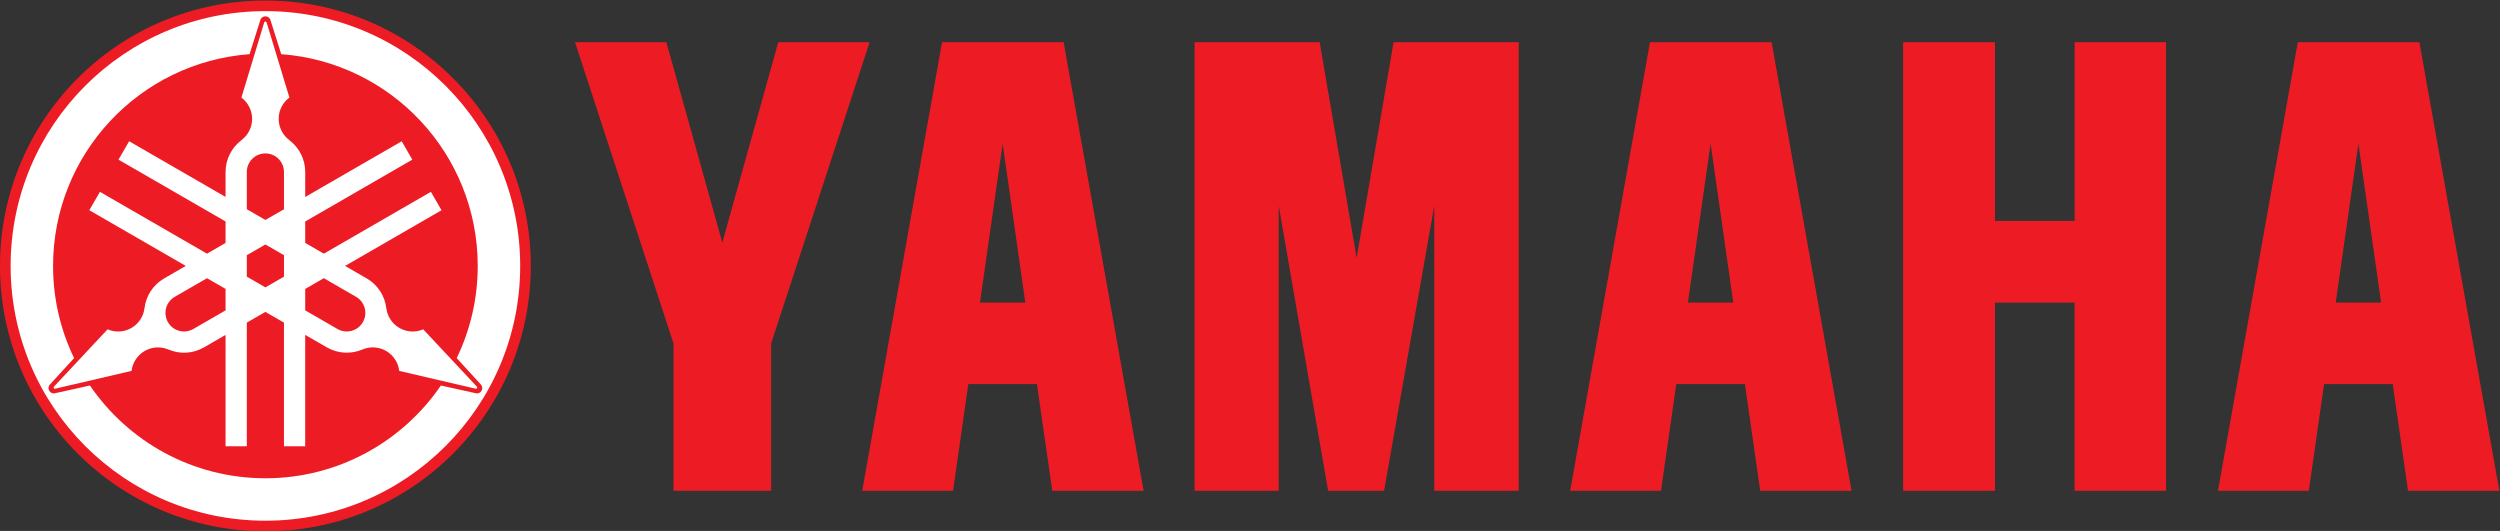 <?xml version="1.0" encoding="UTF-8" standalone="no"?>
<svg
   xmlns:dc="http://purl.org/dc/elements/1.1/"
   xmlns:cc="http://creativecommons.org/ns#"
   xmlns:rdf="http://www.w3.org/1999/02/22-rdf-syntax-ns#"
   xmlns:svg="http://www.w3.org/2000/svg"
   xmlns="http://www.w3.org/2000/svg"
   version="1.1"
   id="svg2"
   xml:space="preserve"
   width="498.301"
   height="105.825"
   viewBox="0 0 498.301 105.825"><rect x="0" y="0" width="498.301" height="105.825" fill="#333333" stroke="none"/><defs
     id="defs6" /><g
     id="g10"
     transform="matrix(1.333,0,0,-1.333,0,412.779)"><path
       d="M 284.571,303.348 V 236.27 h 13.734 v 28.14 h 11.903 v -28.14 h 13.67 v 67.078 H 310.22 v -26.723 h -11.918 v 26.723 h -13.731"
       style="fill:#ed1c24;fill-opacity:1;fill-rule:nonzero;stroke:none;stroke-width:0.1"
       id="path14" /><path
       d="M 178.624,303.348 V 236.27 h 12.578 v 42.645 l 7.391,-42.645 h 8.365 l 7.508,42.645 V 236.27 h 12.625 v 67.078 H 208.38 l -5.525,-32.248 -5.528,32.248 h -18.703"
       style="fill:#ed1c24;fill-opacity:1;fill-rule:nonzero;stroke:none;stroke-width:0.1"
       id="path16" /><path
       d="m 99.639,303.348 8.368,-29.969 8.366,29.969 h 13.658 L 115.301,258.283 V 236.27 h -14.587 v 22.013 l -14.73,45.065 h 13.656"
       style="fill:#ed1c24;fill-opacity:1;fill-rule:nonzero;stroke:none;stroke-width:0.1"
       id="path18" /><path
       d="M 159.042,303.348 H 140.864 L 128.926,236.27 h 13.578 l 2.288,15.964 h 10.263 l 2.289,-15.964 h 13.658 z m -9.117,-15.159 3.393,-23.775 h -6.788 z"
       style="fill:#ed1c24;fill-opacity:1;fill-rule:nonzero;stroke:none;stroke-width:0.1"
       id="path20" /><path
       d="M 264.902,303.348 H 246.723 L 234.784,236.27 h 13.579 l 2.289,15.964 h 10.263 l 2.287,-15.964 h 13.658 z m -9.118,-15.159 3.393,-23.775 h -6.788 z"
       style="fill:#ed1c24;fill-opacity:1;fill-rule:nonzero;stroke:none;stroke-width:0.1"
       id="path22" /><path
       d="M 361.765,303.348 H 343.589 L 331.65,236.27 h 13.58 l 2.284,15.964 h 10.266 l 2.288,-15.964 h 13.658 z m -9.118,-15.159 3.395,-23.775 h -6.787 z"
       style="fill:#ed1c24;fill-opacity:1;fill-rule:nonzero;stroke:none;stroke-width:0.1"
       id="path24" /><path
       d="m 0,269.899 c 0,21.917 17.77,39.685 39.686,39.685 21.916,0 39.684,-17.768 39.684,-39.685 0,-21.917 -17.768,-39.684 -39.684,-39.684 C 17.77,230.215 0,247.982 0,269.899"
       style="fill:#ed1c24;fill-opacity:1;fill-rule:nonzero;stroke:none;stroke-width:0.1"
       id="path26" /><path
       d="m 39.686,231.801 c 21.04,0 38.097,17.058 38.097,38.098 0,21.04 -17.057,38.099 -38.097,38.099 -21.04,0 -38.098,-17.059 -38.098,-38.099 0,-21.04 17.059,-38.098 38.098,-38.098"
       style="fill:#ffffff;fill-opacity:1;fill-rule:nonzero;stroke:none;stroke-width:0.1"
       id="path28" /><path
       d="m 72.01,251.236 c -0.163,-0.283 -0.475,-0.427 -0.778,-0.392 l -5.309,1.174 c -5.716,-8.37 -15.335,-13.87 -26.238,-13.87 -10.901,0 -20.518,5.498 -26.236,13.87 l -5.302,-1.171 c -0.307,-0.04 -0.622,0.106 -0.786,0.389 -0.163,0.282 -0.133,0.625 0.048,0.869 l 3.669,4.008 c -2.013,4.17 -3.143,8.846 -3.143,13.786 0,16.738 12.953,30.449 29.382,31.662 l 1.636,5.177 c 0.121,0.287 0.402,0.487 0.731,0.487 0.325,0 0.605,-0.196 0.729,-0.479 l 1.638,-5.185 c 16.428,-1.211 29.382,-14.924 29.382,-31.662 0,-4.94 -1.13,-9.616 -3.142,-13.786 l 3.662,-4.001 c 0.188,-0.247 0.218,-0.591 0.055,-0.876 z m -0.744,0.659 -7.983,8.522 c -1.112,-0.479 -2.43,-0.444 -3.559,0.208 -1.128,0.65 -1.814,1.768 -1.958,2.967 l -0.003,-0.014 c -0.214,1.799 -1.244,3.477 -2.93,4.455 l -3.236,1.866 14.421,8.326 -1.587,2.752 -16.011,-9.245 -2.782,1.608 v 3.203 l 16.014,9.247 -1.589,2.747 -14.425,-8.328 v 3.736 c 0,1.951 -0.94,3.684 -2.391,4.771 l 0.014,-0.003 c -0.965,0.723 -1.591,1.877 -1.591,3.178 0,1.302 0.629,2.461 1.598,3.183 l 0.004,0.008 -3.389,11.168 c -0.016,0.086 -0.089,0.195 -0.199,0.195 -0.11,0 -0.197,-0.086 -0.197,-0.195 l -3.391,-11.176 c 0.971,-0.722 1.601,-1.881 1.601,-3.183 0,-1.301 -0.625,-2.455 -1.592,-3.178 l 0.016,0.003 c -1.454,-1.087 -2.393,-2.82 -2.393,-4.771 v -3.729 l -14.42,8.325 -1.59,-2.753 16.01,-9.243 v -3.209 l -2.775,-1.604 -16.012,9.245 -1.589,-2.748 14.427,-8.33 -3.254,-1.878 0.018,0.01 c -1.689,-0.974 -2.721,-2.654 -2.935,-4.457 l -0.004,0.016 c -0.143,-1.199 -0.829,-2.317 -1.957,-2.969 -1.129,-0.65 -2.445,-0.683 -3.559,-0.205 l -0.007,-0.004 -7.976,-8.517 c -0.068,-0.058 -0.129,-0.175 -0.073,-0.27 0.055,-0.096 0.177,-0.127 0.271,-0.072 l 11.371,2.652 c 0.142,1.201 0.829,2.326 1.959,2.977 1.125,0.65 2.438,0.685 3.548,0.213 l -0.01,0.009 c 1.666,-0.715 3.634,-0.661 5.321,0.313 l 3.235,1.867 V 242.93 h 3.177 v 18.488 l 2.78,1.605 2.777,-1.601 V 242.93 h 3.174 v 16.658 l 3.236,-1.867 c 1.69,-0.975 3.661,-1.03 5.325,-0.315 l -0.012,-0.011 c 1.11,0.476 2.425,0.441 3.55,-0.209 1.13,-0.652 1.817,-1.776 1.958,-2.978 l 0.005,-0.008 11.366,-2.647 c 0.083,-0.032 0.216,-0.024 0.269,0.072 0.056,0.095 0.024,0.215 -0.07,0.27 z m -28.802,16.402 v 3.206 l -2.779,1.604 -2.779,-1.604 v -3.206 l 2.779,-1.606 z m -5.558,10.082 2.78,-1.606 2.777,1.602 v 5.57 c 0,1.534 -1.244,2.777 -2.779,2.777 -1.535,0 -2.779,-1.243 -2.779,-2.777 z m -3.177,-15.125 v 3.209 l -2.775,1.603 -4.821,-2.785 c -1.329,-0.765 -1.783,-2.465 -1.019,-3.795 0.768,-1.327 2.467,-1.783 3.795,-1.015 z m 19.509,2.027 -4.818,2.783 -2.782,-1.605 v -3.205 l 4.821,-2.783 c 1.33,-0.768 3.029,-0.312 3.797,1.015 0.768,1.33 0.312,3.03 -1.018,3.795 z m 1.59,2.753 c 0,-10e-4 0.002,-10e-4 0.004,-10e-4 l 0.014,-0.012 z M 48.875,257.721 v 0 l 0.017,-0.012 z m -18.394,-0.012 0.014,0.008 c 0.002,0 0.004,0 0.006,0.001 l -0.02,-0.009"
       style="fill:#ed1c24;fill-opacity:1;fill-rule:nonzero;stroke:none;stroke-width:0.1"
       id="path30" /></g></svg>

